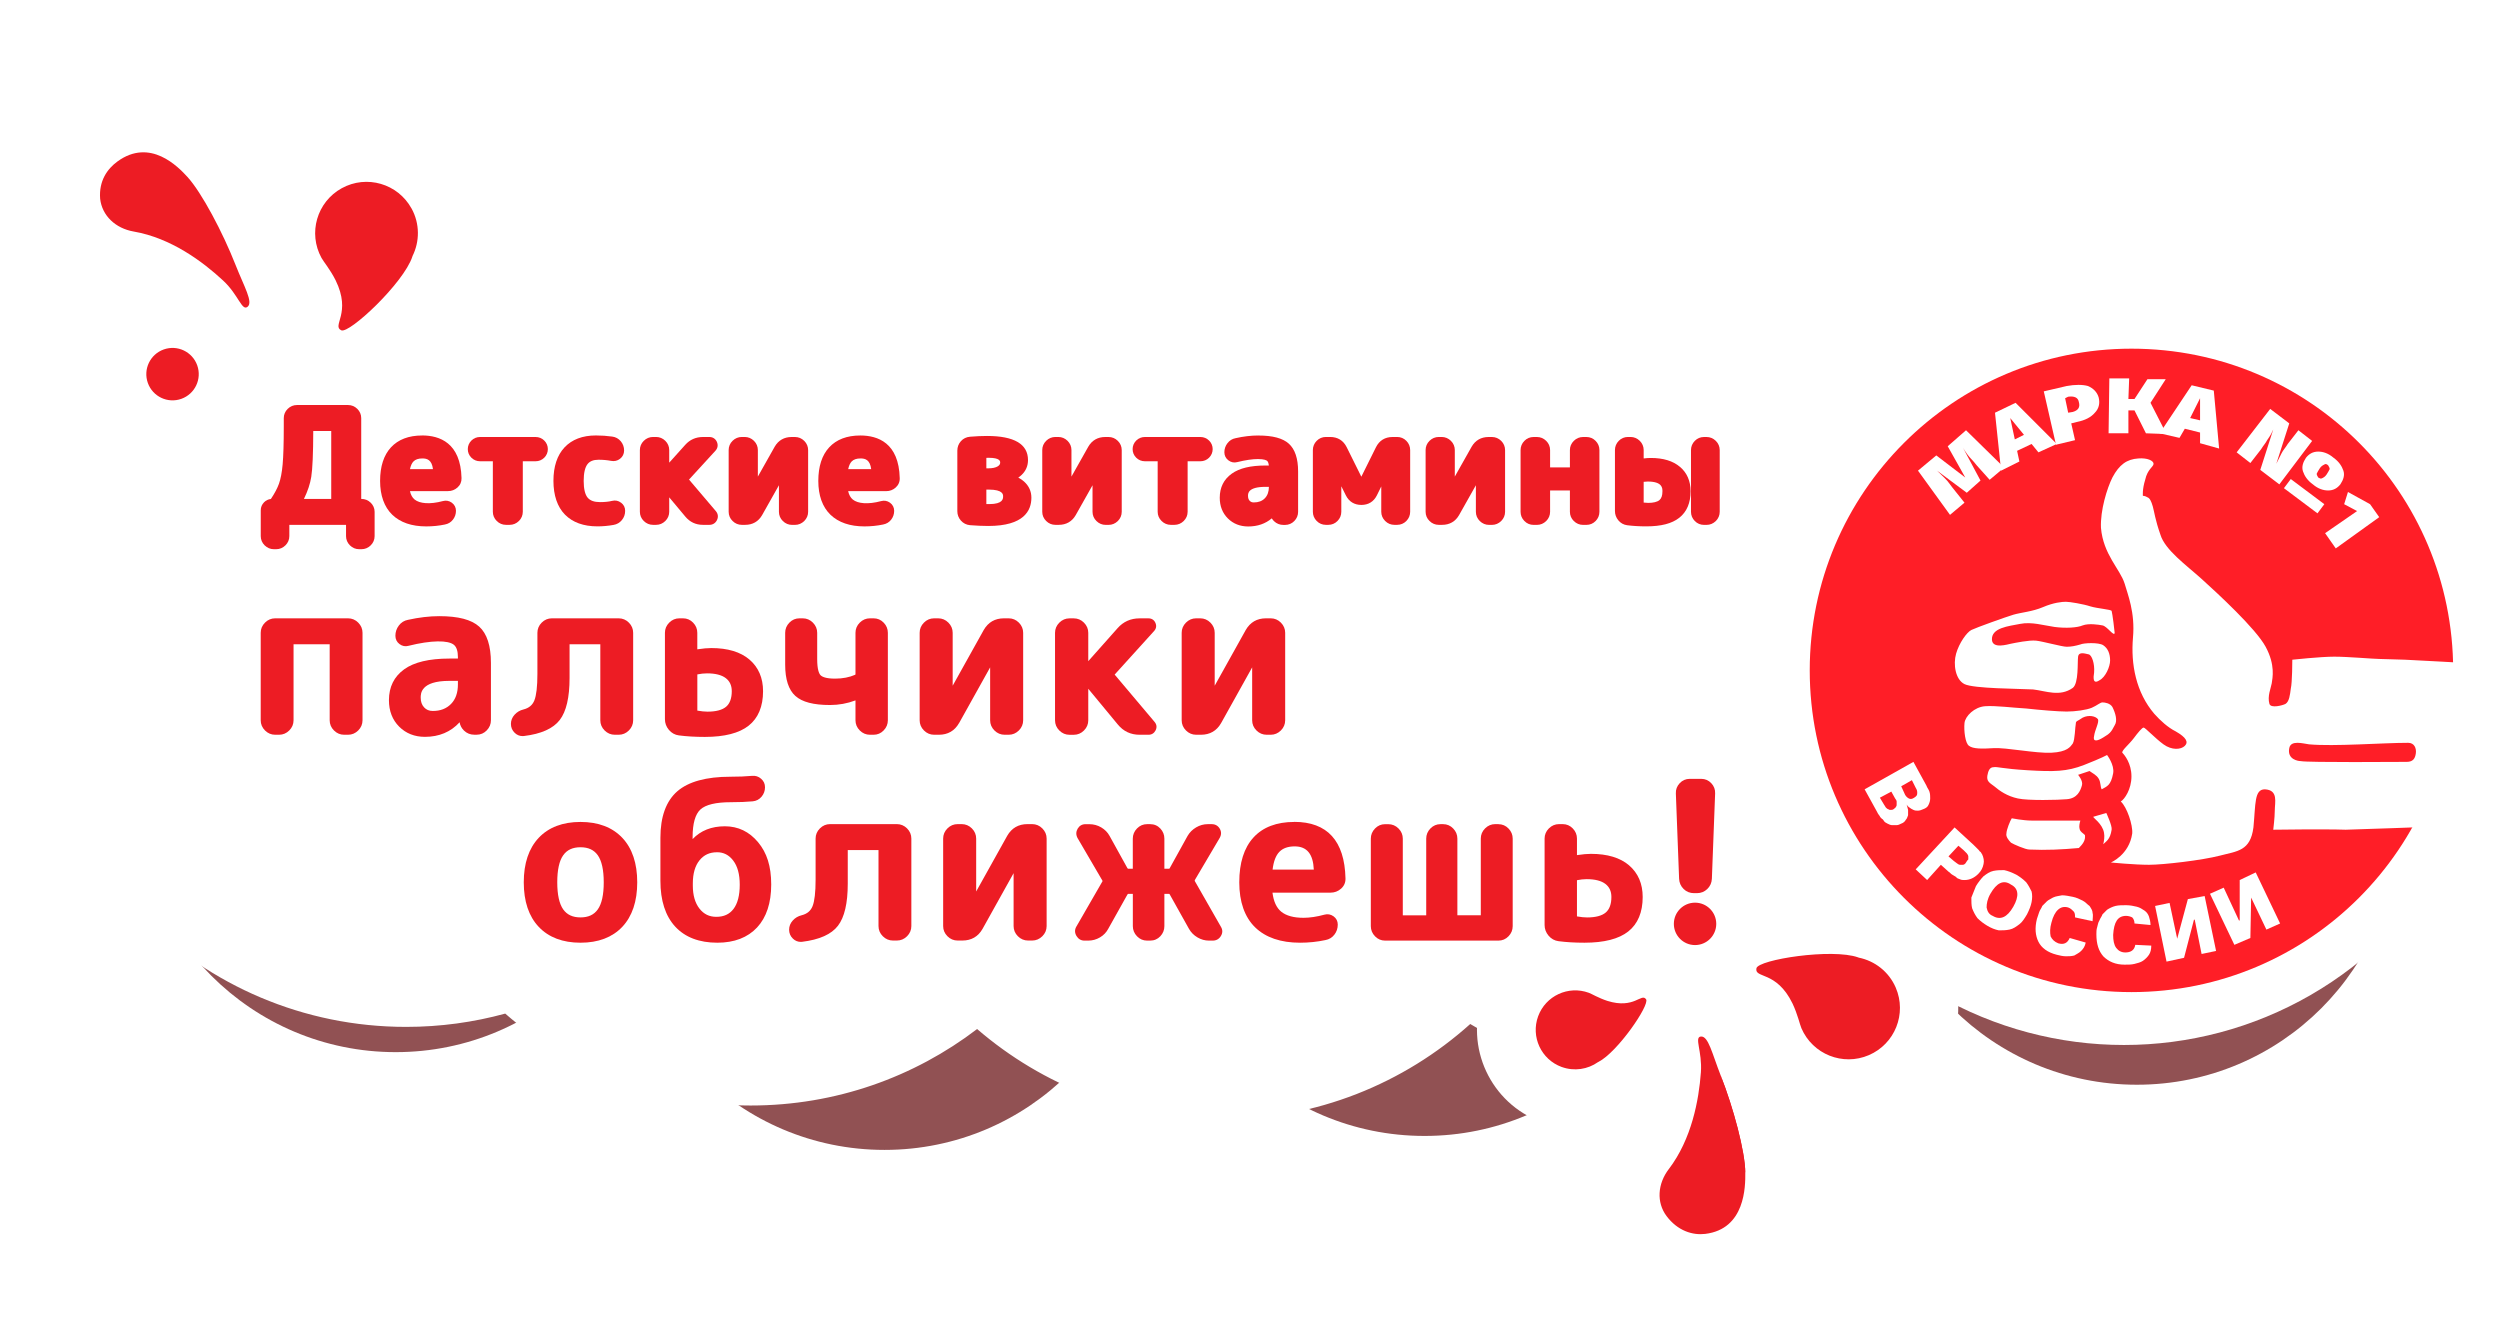 <svg width="537" height="286" viewBox="0 0 537 286" fill="none" xmlns="http://www.w3.org/2000/svg">
<g filter="url(#filter0_f_2299_227)">
<circle cx="190" cy="191" r="56" fill="#63080B" fill-opacity="0.7"/>
</g>
<g filter="url(#filter1_f_2299_227)">
<circle cx="306" cy="188" r="56" fill="#63080B" fill-opacity="0.7"/>
</g>
<g filter="url(#filter2_f_2299_227)">
<circle cx="85" cy="170" r="56" fill="#63080B" fill-opacity="0.7"/>
</g>
<g filter="url(#filter3_f_2299_227)">
<circle cx="459" cy="177" r="56" fill="#63080B" fill-opacity="0.7"/>
</g>
<circle cx="387.232" cy="130.232" r="80.232" fill="white"/>
<circle cx="456.232" cy="144.232" r="80.232" fill="white"/>
<path fill-rule="evenodd" clip-rule="evenodd" d="M108.521 217.721C101.741 219.582 94.603 220.576 87.232 220.576C42.921 220.576 7 184.655 7 140.344C7 96.033 42.921 60.112 87.232 60.112C100.216 60.112 112.479 63.196 123.329 68.671C137.861 54.051 157.99 45 180.232 45C203.279 45 224.055 54.717 238.689 70.277C253.158 56.11 272.968 47.377 294.817 47.377C317.126 47.377 337.308 56.481 351.85 71.178C353.629 71.06 355.424 71 357.232 71C401.543 71 437.465 106.921 437.465 151.232C437.465 195.543 401.543 231.465 357.232 231.465C342.075 231.465 327.899 227.261 315.807 219.957C301.602 232.708 282.823 240.465 262.232 240.465C242.229 240.465 223.935 233.144 209.884 221.036C196.388 231.343 179.525 237.465 161.232 237.465C141.056 237.465 122.619 230.017 108.521 217.721Z" fill="white"/>
<path d="M367.279 270.477C366.566 270.644 365.823 270.774 365.07 270.867C359.807 271.504 356.902 269.705 353.658 266.398L353.358 266.09L353.101 265.74C349.307 260.612 349.532 253.529 353.658 248.119C357.638 242.895 358.914 235.762 359.28 230.697C359.377 229.399 359.168 228.218 358.974 227.072C358.8 226.073 358.64 225.131 358.665 224.077C358.758 220.791 360.894 218.088 363.98 217.363C364.361 217.273 364.756 217.21 365.153 217.186C371.104 216.796 373.072 222.361 374.506 226.427C374.863 227.429 375.228 228.466 375.65 229.551C378.451 236.689 381.311 246.918 381.361 252.653C381.409 258.251 377.625 268.053 367.273 270.486L367.279 270.477Z" fill="white"/>
<path d="M365.416 223.478C365.459 223.468 365.51 223.456 365.563 223.458C367.164 223.355 367.948 227.111 369.804 231.844C372.515 238.76 375.045 248.102 375.08 252.71C375.104 255.459 373.209 262.638 365.842 264.37C365.36 264.483 364.85 264.573 364.319 264.637C361.647 264.961 360.52 264.429 358.152 262.01C355.983 259.081 356.222 255.123 358.653 251.933C363.549 245.506 365.107 237.146 365.542 231.153C365.862 226.797 364.152 223.783 365.411 223.487M362.534 211.25C356.636 212.637 352.547 217.72 352.375 223.901C352.332 225.589 352.573 227.005 352.772 228.142C352.917 228.982 353.041 229.704 353.006 230.236C352.569 236.191 351.027 241.192 348.655 244.308C342.818 251.965 342.576 262.08 348.043 269.48L348.556 270.179L349.164 270.795C352.769 274.472 357.563 278.105 365.816 277.114C366.799 276.997 367.767 276.822 368.71 276.601C375.198 275.076 380.641 271.071 384.04 265.315C386.365 261.383 387.675 256.748 387.64 252.597C387.571 244.779 383.744 232.986 381.493 227.252C381.109 226.264 380.756 225.277 380.418 224.324C379.754 222.438 379.123 220.658 378.233 218.97C374.018 210.95 366.834 210.778 364.733 210.915C363.992 210.961 363.245 211.075 362.533 211.243L362.534 211.25Z" fill="white"/>
<path d="M375.08 252.702C375.037 248.096 372.517 238.76 369.804 231.837L375.08 252.702Z" fill="white"/>
<path d="M375.08 252.702C375.037 248.096 372.517 238.76 369.804 231.837" stroke="white" stroke-width="17.01" stroke-linecap="round"/>
<path d="M358.46 251.112C356.029 254.303 355.79 258.261 357.959 261.19C360.381 264.423 363.6 265.36 366.273 265.043C374.903 264.001 374.917 254.827 374.889 251.896C374.846 247.291 372.325 237.954 369.613 231.031C367.756 226.298 366.972 222.542 365.372 222.645C363.84 222.747 365.678 225.822 365.351 230.34C364.915 236.333 363.358 244.693 358.461 251.119L358.46 251.112Z" fill="#ED1C24"/>
<path d="M374.89 251.896C374.848 247.291 372.327 237.954 369.614 231.031L374.89 251.896Z" fill="#ED1C24"/>
<path d="M400.975 233.3C392.796 235.223 384.451 231.013 381.124 223.285C380.858 222.672 380.677 222.062 380.457 221.354C380.182 220.44 379.83 219.3 379.3 218.172C378.157 215.829 376.988 214.442 375.851 214.094C375.426 213.966 374.714 213.746 373.934 213.269C371.695 211.883 370.518 209.328 370.938 206.754C371.691 202.144 376.166 201.092 378.834 200.465C378.978 200.431 393.573 197.122 400.996 199.606C406.325 200.866 410.763 204.567 412.927 209.608C414.753 213.855 414.819 218.561 413.111 222.857C411.403 227.152 408.12 230.528 403.873 232.353C402.935 232.756 401.963 233.076 400.977 233.307L400.975 233.3Z" fill="white"/>
<path d="M380.276 206.564C385.348 205.372 395.178 204.177 399.107 205.584C399.141 205.599 399.175 205.614 399.209 205.628C402.635 206.318 405.675 208.625 407.161 212.072C409.569 217.669 406.986 224.152 401.389 226.561C400.783 226.825 400.161 227.024 399.543 227.169C394.435 228.37 389.05 225.772 386.899 220.789C386.531 219.934 386.095 217.82 384.979 215.463C381.513 208.338 377.804 208.253 377.235 207.901C376.747 207.598 378.052 207.079 380.274 206.556M377.398 194.32C375.916 194.668 374.687 195.025 373.64 195.416C366.695 198.005 365.098 203.481 364.735 205.715C363.905 210.806 366.216 215.858 370.63 218.586C371.527 219.142 372.355 219.501 373.004 219.743C373.169 219.993 373.386 220.367 373.646 220.89C373.97 221.589 374.211 222.39 374.444 223.155C374.689 223.97 374.948 224.813 375.35 225.751C379.882 236.277 391.267 242.02 402.41 239.401C403.755 239.084 405.079 238.644 406.356 238.101C412.146 235.609 416.615 231.013 418.951 225.158C421.28 219.305 421.191 212.888 418.699 207.097C415.775 200.307 409.835 195.289 402.687 193.523C393.382 190.624 378.06 194.164 377.398 194.32Z" fill="white"/>
<path d="M407.209 212.151C409.618 217.749 407.035 224.232 401.437 226.641C395.839 229.05 389.357 226.467 386.948 220.869C386.58 220.014 386.144 217.9 385.028 215.543C381.562 208.417 376.807 210.249 377.284 207.981C377.676 206.127 393.51 203.635 399.154 205.656C399.188 205.671 399.222 205.686 399.256 205.701C402.682 206.391 405.722 208.698 407.208 212.144L407.209 212.151Z" fill="#ED1C24"/>
<path d="M341.661 235.605C338.856 236.264 335.938 236.092 333.229 235.097C329.525 233.743 326.565 231.03 324.904 227.451C323.243 223.871 323.075 219.864 324.429 216.16C326.144 211.476 330.07 207.995 334.926 206.853C337.732 206.194 340.651 206.373 343.365 207.36C343.921 207.563 344.42 207.81 344.945 208.074C345.589 208.393 346.321 208.76 347.134 209.024C349.044 209.623 349.856 209.463 349.942 209.442C349.984 209.425 350.029 209.392 350.071 209.374C350.405 209.182 351.028 208.83 351.892 208.597L352.079 208.553C355.237 207.811 358.459 209.536 359.567 212.57C360.542 215.233 360.123 217.844 355.131 224.734C351.88 229.217 348.929 232.196 346.359 233.597C344.917 234.536 343.339 235.218 341.656 235.614L341.661 235.605Z" fill="white"/>
<path d="M336.362 212.968C337.916 212.603 339.595 212.671 341.207 213.264C341.879 213.508 343.292 214.383 345.199 215.005C348.133 215.925 350.1 215.865 351.388 215.563C352.675 215.26 353.265 214.734 353.515 214.668C353.515 214.668 353.515 214.668 353.523 214.666C354.889 214.345 347.368 226.042 343.264 228.122C343.235 228.129 343.214 228.134 343.188 228.155C342.296 228.783 341.288 229.24 340.223 229.49C338.669 229.855 336.998 229.785 335.387 229.199C330.986 227.592 328.725 222.719 330.332 218.318C331.347 215.529 333.679 213.599 336.369 212.966M333.493 200.73C326.566 202.358 320.968 207.318 318.531 214.001C314.55 224.904 320.175 237.018 331.078 240.999C334.948 242.413 339.106 242.665 343.106 241.725C345.394 241.187 347.55 240.286 349.527 239.039C351.23 238.115 354.979 235.685 360.24 228.421C364.384 222.703 367.906 217.016 365.488 210.411C363.284 204.393 356.912 200.957 350.654 202.428L350.265 202.519C349.759 202.661 349.302 202.814 348.893 202.978C348.559 202.852 348.164 202.656 347.751 202.449C347.123 202.134 346.411 201.785 345.523 201.463C341.653 200.049 337.495 199.797 333.488 200.739L333.493 200.73Z" fill="white"/>
<path d="M335.445 229.186C331.043 227.579 328.782 222.706 330.389 218.305C331.997 213.903 336.87 211.642 341.271 213.249C341.943 213.494 343.356 214.369 345.263 214.991C351.083 216.819 352.568 213.19 353.58 214.653C354.407 215.847 347.447 226.024 343.329 228.107C343.3 228.114 343.278 228.119 343.253 228.14C341.059 229.689 338.166 230.171 335.452 229.185L335.445 229.186Z" fill="#ED1C24"/>
<path d="M75.617 76.976C73.41 77.763 71.044 77.398 69.276 76.004C67.53 74.625 66.635 72.465 66.874 70.231C66.972 69.317 67.243 68.624 67.401 68.207C67.829 67.098 67.451 65.31 66.27 62.922C65.737 61.865 65.053 60.893 64.499 60.11C64.073 59.508 63.705 58.981 63.38 58.398C61.151 54.344 60.636 49.664 61.926 45.227C63.214 40.783 66.158 37.113 70.212 34.884C71.026 34.438 71.885 34.053 72.755 33.743C80.795 30.878 89.615 34.231 93.726 41.717C96.366 46.527 96.564 52.3 94.282 57.279C91.806 64.288 79.578 75.565 75.61 76.979L75.617 76.976Z" fill="white"/>
<path d="M74.863 39.66C79.868 37.876 85.576 39.938 88.222 44.745C90.032 48.038 89.979 51.854 88.419 54.983C88.408 55.018 88.404 55.051 88.393 55.086C86.721 60.169 75.721 70.271 73.508 71.06C73.236 71.156 73.102 71.11 73.126 70.913C73.194 70.246 75.412 67.267 71.914 60.158C70.739 57.831 69.338 56.189 68.891 55.375C65.954 50.036 67.903 43.332 73.242 40.394C73.773 40.103 74.316 39.863 74.865 39.667M70.646 27.826C69.463 28.248 68.293 28.774 67.191 29.379C55.789 35.646 51.609 50.025 57.876 61.426C58.367 62.318 58.875 63.039 59.366 63.735C59.828 64.394 60.314 65.076 60.66 65.761C60.919 66.288 61.077 66.687 61.171 66.975C60.961 67.638 60.74 68.517 60.626 69.562C60.149 73.968 61.931 78.221 65.38 80.945C68.852 83.686 73.467 84.418 77.727 82.9C78.896 82.484 82.453 81.216 90.074 73.543C97.453 66.112 99.451 61.549 100.146 59.583C103.106 52.872 102.786 45.149 99.238 38.694C93.634 28.492 81.61 23.919 70.646 27.826Z" fill="white"/>
<path d="M88.393 44.778C85.455 39.439 78.751 37.49 73.412 40.428C68.073 43.365 66.124 50.069 69.062 55.408C69.509 56.222 70.91 57.864 72.084 60.191C75.578 67.309 71.209 69.933 73.296 70.946C74.996 71.776 86.696 60.821 88.573 55.124C88.584 55.089 88.588 55.056 88.599 55.021C90.159 51.892 90.212 48.076 88.402 44.782L88.393 44.778Z" fill="#ED1C24"/>
<path d="M54.837 71.295C51.377 72.528 48.291 71.109 45.665 67.087C45.028 66.114 44.381 65.113 43.421 64.223C39.701 60.763 33.911 56.402 27.442 55.286C20.738 54.129 15.749 49.09 15.037 42.754L14.986 42.325L14.996 41.89C15.118 37.257 16.022 33.962 20.311 30.849C21.837 29.74 23.458 28.872 25.143 28.272C33.503 25.293 41.39 29.527 44.649 33.104C48.52 37.342 53.382 46.781 56.191 53.915C56.617 55.002 57.054 56.008 57.481 56.985C59.196 60.94 61.542 66.356 56.921 70.121C56.289 70.636 55.584 71.037 54.833 71.305L54.837 71.295Z" fill="white"/>
<path d="M27.259 34.194C33.093 32.115 38.345 35.516 40.016 37.344C43.117 40.742 47.629 49.309 50.352 56.223C52.209 60.951 54.198 64.243 52.956 65.25C52.878 65.317 52.807 65.358 52.73 65.386C51.658 65.767 50.806 62.517 47.706 59.629C43.304 55.533 36.474 50.475 28.515 49.099C24.56 48.413 21.694 45.677 21.283 42.058C21.37 38.669 21.837 37.514 24.011 35.932C25.103 35.142 26.188 34.576 27.259 34.194ZM23.04 22.353C20.792 23.154 18.635 24.299 16.622 25.762C9.9 30.652 8.857 36.577 8.722 41.725L8.703 42.595L8.798 43.455C9.827 52.596 16.887 59.84 26.376 61.479C30.237 62.143 34.769 64.757 39.144 68.823C39.532 69.186 39.933 69.804 40.399 70.517C40.968 71.389 41.668 72.473 42.675 73.558C46.425 77.611 51.893 79.02 56.94 77.222C58.367 76.713 59.693 75.966 60.884 74.993C62.521 73.664 67.665 68.638 65.295 59.896C64.794 58.051 64.044 56.318 63.249 54.483C62.846 53.552 62.434 52.593 62.044 51.609C59.79 45.878 54.566 34.63 49.294 28.86C44.033 23.102 33.572 18.6 23.04 22.353Z" fill="white"/>
<path d="M40.013 37.337C43.115 40.735 47.627 49.302 50.349 56.216L40.013 37.337Z" fill="white"/>
<path d="M40.013 37.337C43.115 40.735 47.627 49.302 50.349 56.216" stroke="white" stroke-width="17.01" stroke-linecap="round"/>
<path d="M28.743 49.739C24.788 49.054 21.922 46.317 21.511 42.698C21.21 38.836 23.062 36.262 25.236 34.679C32.262 29.563 38.267 35.826 40.244 37.984C43.345 41.382 47.857 49.949 50.58 56.863C52.437 61.591 54.426 64.883 53.185 65.891C51.943 66.898 51.253 63.354 47.934 60.27C43.533 56.174 36.702 51.116 28.743 49.739Z" fill="#ED1C24"/>
<path d="M41.059 91.589C47.256 89.381 50.489 82.567 48.281 76.369C46.073 70.172 39.259 66.938 33.062 69.146C26.864 71.355 23.631 78.169 25.839 84.366C28.047 90.563 34.861 93.797 41.059 91.589Z" fill="white"/>
<path d="M35.174 75.07C38.104 74.026 41.324 75.554 42.368 78.485C43.412 81.415 41.885 84.635 38.954 85.679C36.023 86.723 32.804 85.195 31.759 82.265C30.715 79.334 32.243 76.115 35.174 75.07ZM30.954 63.23C21.501 66.598 16.557 77.028 19.923 86.475C23.289 95.921 33.722 100.872 43.168 97.506C52.614 94.14 57.565 83.707 54.2 74.261C50.834 64.815 40.401 59.864 30.954 63.23Z" fill="white"/>
<path d="M38.95 85.672C41.88 84.628 43.408 81.407 42.364 78.478C41.321 75.548 38.099 74.019 35.17 75.063C32.24 76.107 30.712 79.328 31.756 82.258C32.8 85.187 36.021 86.716 38.95 85.672Z" fill="#ED1C24"/>
<path d="M77.638 107.164H77.591V89.806C77.591 89.054 77.304 88.372 76.754 87.829C76.204 87.287 75.521 87 74.769 87H63.777C63.025 87 62.342 87.287 61.792 87.829C61.242 88.372 60.955 89.054 60.955 89.806V91.636C60.955 95.225 60.87 97.954 60.714 99.737C60.559 101.474 60.288 102.869 59.924 103.9C59.575 104.877 58.993 105.978 58.187 107.179C57.629 107.241 57.133 107.482 56.73 107.877C56.257 108.35 56.009 108.947 56.009 109.606V115.164C56.009 115.916 56.296 116.598 56.846 117.141C57.397 117.684 58.079 117.97 58.831 117.97H59.327C60.079 117.97 60.761 117.684 61.311 117.141C61.862 116.598 62.149 115.916 62.149 115.164V112.738H74.328V115.164C74.328 115.916 74.622 116.598 75.165 117.141C75.707 117.684 76.397 117.97 77.149 117.97H77.645C78.397 117.97 79.08 117.684 79.63 117.141C80.18 116.598 80.467 115.916 80.467 115.164V109.939C80.467 109.187 80.173 108.505 79.615 107.97C79.072 107.443 78.39 107.172 77.645 107.172L77.638 107.164ZM71.149 92.574V107.164H65.288C66.094 105.505 66.629 103.908 66.862 102.404C67.133 100.675 67.273 97.458 67.288 92.582H71.149V92.574Z" fill="#ED1C24"/>
<path d="M90.669 93.543C87.793 93.543 85.537 94.403 83.971 96.101C82.428 97.775 81.645 100.202 81.645 103.303C81.645 106.404 82.529 108.9 84.258 110.567C85.979 112.226 88.436 113.071 91.561 113.071C92.941 113.071 94.297 112.931 95.553 112.668C96.266 112.536 96.856 112.187 97.297 111.613C97.724 111.063 97.941 110.427 97.941 109.714C97.941 109.001 97.615 108.381 97.026 107.962C96.452 107.559 95.801 107.443 95.135 107.629C92.313 108.388 90.134 108.171 89.057 107.295C88.576 106.908 88.235 106.303 88.057 105.489H96.243C97.003 105.489 97.677 105.233 98.251 104.729C98.863 104.194 99.166 103.481 99.135 102.69C98.949 95.124 94.429 93.535 90.669 93.535V93.543ZM93.01 100.768H88.064C88.219 100.024 88.475 99.465 88.816 99.117C89.243 98.682 89.871 98.473 90.731 98.473C91.731 98.473 92.755 98.768 93.003 100.776L93.01 100.768Z" fill="#ED1C24"/>
<path d="M115.058 93.868H103.111C102.406 93.868 101.763 94.132 101.259 94.628C100.755 95.132 100.483 95.767 100.483 96.473C100.483 97.178 100.747 97.814 101.259 98.318C101.763 98.814 102.406 99.078 103.111 99.078H105.864V109.931C105.864 110.683 106.15 111.365 106.701 111.908C107.243 112.45 107.933 112.737 108.685 112.737H109.476C110.228 112.737 110.91 112.45 111.461 111.908C112.011 111.365 112.298 110.683 112.298 109.931V99.078H115.05C115.755 99.078 116.399 98.814 116.903 98.318C117.407 97.814 117.678 97.178 117.678 96.473C117.678 95.767 117.414 95.132 116.903 94.628C116.399 94.132 115.755 93.868 115.05 93.868H115.058Z" fill="#ED1C24"/>
<path d="M133.406 107.985C132.833 107.543 132.158 107.412 131.468 107.59C130.755 107.768 129.887 107.853 128.887 107.853C127.646 107.853 126.778 107.543 126.235 106.908C125.669 106.249 125.375 105.001 125.375 103.303C125.375 101.605 125.654 100.396 126.197 99.698C126.693 99.062 127.468 98.752 128.561 98.752C129.546 98.752 130.453 98.838 131.251 98.993C131.957 99.132 132.623 98.985 133.181 98.551C133.755 98.109 134.057 97.489 134.057 96.76C134.057 96.031 133.817 95.349 133.344 94.783C132.856 94.209 132.236 93.868 131.499 93.775C130.383 93.62 129.204 93.535 128.003 93.535C125.127 93.535 122.855 94.403 121.258 96.101C119.677 97.791 118.878 100.21 118.878 103.295C118.878 106.38 119.716 108.877 121.359 110.543C123.01 112.218 125.352 113.063 128.328 113.063C129.453 113.063 130.623 112.962 131.786 112.753C132.522 112.629 133.127 112.272 133.592 111.699C134.05 111.133 134.282 110.474 134.282 109.729C134.282 108.985 133.98 108.412 133.398 107.97L133.406 107.985Z" fill="#ED1C24"/>
<path d="M148.005 103.008L153.672 96.822C154.168 96.287 154.284 95.597 153.99 94.922C153.695 94.256 153.114 93.868 152.385 93.868H150.997C149.47 93.868 148.191 94.434 147.191 95.55L143.749 99.38V96.667C143.749 95.923 143.462 95.233 142.912 94.69C142.361 94.147 141.679 93.861 140.927 93.861H140.268C139.516 93.861 138.834 94.147 138.284 94.69C137.733 95.233 137.446 95.915 137.446 96.667V109.931C137.446 110.683 137.733 111.365 138.284 111.908C138.834 112.451 139.516 112.737 140.268 112.737H140.927C141.679 112.737 142.361 112.451 142.912 111.908C143.462 111.365 143.749 110.683 143.749 109.931V106.83L147.199 110.954C148.175 112.133 149.447 112.737 150.997 112.737H152.385C153.09 112.737 153.68 112.373 153.997 111.73C154.331 111.063 154.246 110.35 153.757 109.784L147.997 103.008H148.005Z" fill="#ED1C24"/>
<path d="M170.764 93.868H170.036C168.446 93.868 167.198 94.581 166.408 95.946L162.787 102.373V96.667C162.787 95.923 162.5 95.233 161.95 94.69C161.4 94.147 160.717 93.861 159.965 93.861H159.337C158.585 93.861 157.903 94.147 157.353 94.69C156.802 95.233 156.516 95.915 156.516 96.667V109.931C156.516 110.683 156.802 111.365 157.353 111.908C157.903 112.451 158.585 112.737 159.337 112.737H160.066C161.655 112.737 162.904 112.024 163.694 110.66L167.315 104.233V109.939C167.315 110.691 167.601 111.373 168.152 111.916C168.702 112.458 169.384 112.745 170.136 112.745H170.764C171.516 112.745 172.199 112.458 172.749 111.916C173.299 111.373 173.586 110.691 173.586 109.939V96.675C173.586 95.93 173.299 95.24 172.749 94.698C172.199 94.155 171.516 93.868 170.764 93.868Z" fill="#ED1C24"/>
<path d="M184.797 93.543C181.913 93.543 179.665 94.403 178.099 96.101C176.556 97.776 175.773 100.202 175.773 103.303C175.773 106.404 176.649 108.892 178.385 110.567C180.114 112.226 182.572 113.071 185.688 113.071C187.068 113.071 188.425 112.931 189.681 112.668C190.394 112.536 190.983 112.187 191.425 111.621C191.851 111.071 192.068 110.435 192.068 109.722C192.068 109.009 191.743 108.389 191.154 107.97C190.58 107.567 189.929 107.45 189.262 107.637C186.44 108.396 184.262 108.179 183.184 107.303C182.704 106.916 182.362 106.311 182.184 105.497H190.371C191.13 105.497 191.805 105.241 192.378 104.737C192.983 104.202 193.293 103.489 193.262 102.698C193.076 95.132 188.557 93.543 184.797 93.543ZM187.138 100.768H182.192C182.347 100.024 182.603 99.466 182.944 99.117C183.37 98.683 183.998 98.473 184.859 98.473C185.859 98.473 186.882 98.768 187.13 100.776L187.138 100.768Z" fill="#ED1C24"/>
<path d="M218.728 102.59C218.992 102.412 219.232 102.218 219.449 102.009C220.356 101.14 220.814 100.07 220.814 98.83C220.814 95.388 217.852 93.644 212.015 93.644C210.899 93.644 209.674 93.698 208.379 93.807C207.581 93.869 206.914 94.194 206.402 94.768C205.891 95.334 205.635 96.024 205.635 96.799V109.807C205.635 110.559 205.891 111.242 206.394 111.815C206.906 112.397 207.581 112.738 208.348 112.808C209.751 112.916 211.077 112.978 212.286 112.978C219.938 112.978 221.542 109.676 221.542 106.908C221.542 105.544 221.015 104.381 219.977 103.443C219.612 103.117 219.194 102.83 218.728 102.59ZM214.341 100.156C213.868 100.45 213.178 100.598 212.278 100.598H211.868V98.349C212.077 98.334 212.247 98.334 212.379 98.334C214.837 98.334 214.837 99.101 214.837 99.35C214.837 99.598 214.775 99.877 214.341 100.156ZM211.868 105.164H212.379C215.465 105.164 215.465 106.249 215.465 106.606C215.465 107.11 215.465 108.28 212.48 108.28C212.232 108.28 212.03 108.28 211.868 108.272V105.164Z" fill="#ED1C24"/>
<path d="M238.125 93.868H237.396C235.807 93.868 234.559 94.581 233.768 95.946L230.148 102.373V96.667C230.148 95.923 229.861 95.233 229.31 94.69C228.76 94.147 228.078 93.861 227.326 93.861H226.698C225.946 93.861 225.264 94.147 224.713 94.69C224.163 95.233 223.876 95.915 223.876 96.667V109.931C223.876 110.683 224.163 111.365 224.713 111.908C225.264 112.451 225.946 112.737 226.698 112.737H227.427C229.016 112.737 230.264 112.024 231.055 110.66L234.675 104.233V109.939C234.675 110.691 234.962 111.373 235.512 111.916C236.063 112.458 236.745 112.745 237.497 112.745H238.125C238.877 112.745 239.559 112.458 240.109 111.916C240.66 111.373 240.947 110.691 240.947 109.939V96.675C240.947 95.93 240.66 95.24 240.109 94.698C239.559 94.155 238.877 93.868 238.125 93.868Z" fill="#ED1C24"/>
<path d="M257.861 93.868H245.915C245.21 93.868 244.566 94.132 244.062 94.628C243.558 95.132 243.287 95.767 243.287 96.473C243.287 97.178 243.551 97.814 244.062 98.318C244.566 98.814 245.21 99.078 245.915 99.078H248.667V109.931C248.667 110.683 248.954 111.365 249.504 111.908C250.055 112.45 250.737 112.737 251.489 112.737H252.28C253.032 112.737 253.714 112.45 254.264 111.908C254.815 111.365 255.102 110.683 255.102 109.931V99.078H257.854C258.559 99.078 259.203 98.814 259.706 98.318C260.21 97.814 260.482 97.178 260.482 96.473C260.482 95.767 260.218 95.132 259.706 94.628C259.203 94.132 258.559 93.868 257.854 93.868H257.861Z" fill="#ED1C24"/>
<path d="M270.305 93.543C268.77 93.543 267.111 93.737 265.421 94.117C264.7 94.248 264.103 94.613 263.653 95.21C263.219 95.775 262.994 96.427 262.994 97.14C262.994 97.853 263.297 98.458 263.863 98.884C264.428 99.311 265.087 99.442 265.746 99.264C267.514 98.83 269.01 98.605 270.204 98.605C271.561 98.605 272.033 98.876 272.173 98.993C272.375 99.163 272.499 99.512 272.545 99.993H271.855C268.607 99.993 266.235 100.566 264.591 101.737C262.87 102.962 262.002 104.706 262.002 106.916C262.002 108.714 262.591 110.21 263.746 111.358C264.901 112.505 266.374 113.086 268.119 113.086C270.119 113.086 271.809 112.497 273.181 111.342C273.313 111.567 273.475 111.769 273.669 111.955C274.212 112.482 274.91 112.753 275.677 112.753H276.041C276.793 112.753 277.483 112.466 278.018 111.916C278.553 111.373 278.832 110.691 278.832 109.947V101.256C278.832 98.481 278.158 96.481 276.832 95.295C275.522 94.124 273.382 93.551 270.297 93.551L270.305 93.543ZM269.312 107.923C268.933 107.923 268.661 107.815 268.429 107.567C268.188 107.311 268.072 106.962 268.072 106.512C268.072 105.985 268.072 104.574 271.847 104.574H272.561C272.553 105.644 272.258 106.45 271.677 107.04C271.088 107.637 270.312 107.923 269.305 107.923H269.312Z" fill="#ED1C24"/>
<path d="M300.106 93.868H299.113C297.501 93.868 296.276 94.628 295.563 96.054L292.415 102.396L289.268 96.054C288.555 94.62 287.33 93.861 285.717 93.861H284.795C284.043 93.861 283.353 94.147 282.818 94.698C282.283 95.24 282.004 95.923 282.004 96.667V109.931C282.004 110.675 282.283 111.357 282.818 111.9C283.353 112.451 284.035 112.737 284.795 112.737H285.322C286.082 112.737 286.764 112.451 287.299 111.9C287.834 111.357 288.113 110.675 288.113 109.931V104.45L289.105 106.435C289.772 107.753 290.919 108.458 292.423 108.458C293.927 108.458 295.067 107.76 295.741 106.427L296.695 104.489V109.931C296.695 110.683 296.989 111.365 297.532 111.908C298.074 112.451 298.764 112.737 299.516 112.737H300.113C300.873 112.737 301.555 112.451 302.09 111.9C302.625 111.357 302.904 110.675 302.904 109.931V96.667C302.904 95.923 302.625 95.24 302.09 94.698C301.555 94.147 300.865 93.861 300.113 93.861L300.106 93.868Z" fill="#ED1C24"/>
<path d="M320.469 93.868H319.741C318.152 93.868 316.903 94.581 316.113 95.946L312.492 102.373V96.667C312.492 95.923 312.205 95.233 311.655 94.69C311.105 94.147 310.422 93.861 309.67 93.861H309.043C308.291 93.861 307.608 94.147 307.058 94.69C306.508 95.233 306.221 95.915 306.221 96.667V109.931C306.221 110.683 306.508 111.365 307.058 111.908C307.608 112.451 308.291 112.737 309.043 112.737H309.771C311.36 112.737 312.609 112.024 313.399 110.66L317.02 104.233V109.939C317.02 110.691 317.307 111.373 317.857 111.916C318.407 112.458 319.09 112.745 319.842 112.745H320.469C321.221 112.745 321.904 112.458 322.454 111.916C323.004 111.373 323.291 110.691 323.291 109.939V96.675C323.291 95.93 323.004 95.24 322.454 94.698C321.904 94.155 321.221 93.868 320.469 93.868Z" fill="#ED1C24"/>
<path d="M340.767 93.868H340.038C339.286 93.868 338.604 94.155 338.053 94.698C337.503 95.24 337.216 95.922 337.216 96.674V100.403H332.96V96.674C332.96 95.922 332.673 95.24 332.123 94.698C331.572 94.155 330.89 93.868 330.138 93.868H329.409C328.658 93.868 327.968 94.155 327.433 94.705C326.898 95.248 326.619 95.93 326.619 96.674V109.939C326.619 110.683 326.898 111.365 327.433 111.908C327.968 112.458 328.65 112.745 329.409 112.745H330.138C330.89 112.745 331.572 112.458 332.123 111.916C332.673 111.373 332.96 110.691 332.96 109.939V105.357H337.216V109.939C337.216 110.691 337.503 111.373 338.053 111.916C338.604 112.458 339.286 112.745 340.038 112.745H340.767C341.526 112.745 342.209 112.458 342.743 111.908C343.278 111.365 343.557 110.683 343.557 109.939V96.674C343.557 95.93 343.278 95.248 342.743 94.705C342.209 94.155 341.519 93.868 340.767 93.868Z" fill="#ED1C24"/>
<path d="M360.829 100.264C359.348 99.008 357.255 98.372 354.596 98.372C354.154 98.372 353.642 98.403 353.061 98.473V96.667C353.061 95.923 352.774 95.233 352.224 94.69C351.673 94.147 350.991 93.861 350.239 93.861H349.681C348.929 93.861 348.239 94.147 347.704 94.698C347.169 95.24 346.89 95.923 346.89 96.667V109.768C346.89 110.512 347.138 111.187 347.619 111.768C348.107 112.365 348.774 112.73 349.526 112.823C350.728 112.978 352.1 113.063 353.611 113.063C356.805 113.063 359.123 112.466 360.697 111.226C362.317 109.954 363.139 108.032 363.139 105.52C363.139 103.326 362.364 101.551 360.844 100.264H360.829ZM353.968 108.016C353.689 108.016 353.379 107.993 353.061 107.954V103.497C353.363 103.458 353.658 103.435 353.937 103.435C357.092 103.435 357.092 104.853 357.092 105.535C357.092 106.435 356.883 107.047 356.449 107.419C355.984 107.815 355.131 108.024 353.976 108.024L353.968 108.016Z" fill="#ED1C24"/>
<path d="M368.558 94.698C368.007 94.155 367.325 93.868 366.573 93.868H366.015C365.263 93.868 364.573 94.155 364.038 94.705C363.503 95.248 363.224 95.93 363.224 96.674V109.939C363.224 110.683 363.503 111.365 364.038 111.908C364.573 112.458 365.255 112.745 366.015 112.745H366.573C367.325 112.745 368.007 112.458 368.558 111.916C369.108 111.373 369.395 110.691 369.395 109.939V96.674C369.395 95.93 369.108 95.24 368.558 94.698Z" fill="#ED1C24"/>
<path d="M74.753 132.816H59.109C58.271 132.816 57.535 133.126 56.922 133.739C56.31 134.351 56 135.088 56 135.925V154.716C56 155.554 56.31 156.29 56.922 156.903C57.535 157.515 58.271 157.825 59.109 157.825H59.946C60.783 157.825 61.52 157.515 62.132 156.903C62.745 156.29 63.055 155.554 63.055 154.716V138.382H70.815V154.716C70.815 155.554 71.125 156.29 71.737 156.903C72.35 157.515 73.086 157.825 73.923 157.825H74.761C75.598 157.825 76.327 157.515 76.947 156.903C77.559 156.29 77.869 155.554 77.869 154.716V135.925C77.869 135.088 77.559 134.359 76.947 133.739C76.334 133.126 75.598 132.816 74.761 132.816H74.753Z" fill="#ED1C24"/>
<path d="M94.336 132.351C92.243 132.351 89.979 132.622 87.63 133.142C86.831 133.289 86.172 133.7 85.676 134.359C85.18 135.01 84.932 135.754 84.932 136.56C84.932 137.297 85.227 137.901 85.808 138.343C86.389 138.785 87.056 138.917 87.738 138.723C92.622 137.498 96.274 137.483 97.506 138.514C98.072 138.987 98.359 139.871 98.359 141.142V141.46H96.514C92.204 141.46 88.94 142.235 86.816 143.77C84.645 145.336 83.544 147.569 83.544 150.398C83.544 152.708 84.281 154.623 85.738 156.081C87.196 157.538 89.056 158.275 91.281 158.275C94.32 158.275 96.824 157.22 98.724 155.143C98.832 155.825 99.15 156.422 99.654 156.918C100.266 157.515 101.018 157.817 101.879 157.817H102.39C103.228 157.817 103.956 157.507 104.553 156.887C105.15 156.274 105.452 155.538 105.452 154.708V142.398C105.452 138.723 104.607 136.103 102.933 134.599C101.251 133.087 98.444 132.351 94.336 132.351ZM92.948 152.716C92.18 152.716 91.576 152.46 91.095 151.941C90.607 151.414 90.367 150.724 90.367 149.856C90.367 148.987 90.367 146.251 96.514 146.251H98.359V147.026C98.359 148.801 97.863 150.212 96.878 151.212C95.878 152.22 94.599 152.716 92.956 152.716H92.948Z" fill="#ED1C24"/>
<path d="M112.536 158.096C116.226 157.655 118.823 156.492 120.234 154.654C121.637 152.833 122.343 149.801 122.343 145.646V138.39H128.948V154.716C128.948 155.554 129.258 156.29 129.87 156.903C130.483 157.515 131.219 157.825 132.056 157.825H132.894C133.731 157.825 134.467 157.515 135.08 156.903C135.692 156.29 136.002 155.554 136.002 154.716V135.925C136.002 135.088 135.692 134.351 135.08 133.739C134.467 133.126 133.731 132.816 132.894 132.816H118.544C117.707 132.816 116.97 133.126 116.358 133.739C115.745 134.351 115.435 135.088 115.435 135.925V144.762C115.435 147.468 115.211 149.383 114.776 150.46C114.366 151.468 113.598 152.104 112.42 152.398C111.683 152.577 111.048 152.949 110.536 153.515C110.009 154.096 109.745 154.763 109.745 155.499C109.745 156.236 110.016 156.887 110.559 157.414C111.04 157.879 111.606 158.112 112.249 158.112C112.342 158.112 112.435 158.112 112.528 158.096H112.536Z" fill="#ED1C24"/>
<path d="M145.835 157.965C147.486 158.182 149.362 158.29 151.401 158.29C155.626 158.29 158.796 157.476 160.812 155.872C162.866 154.244 163.905 151.747 163.905 148.468C163.905 145.623 162.921 143.336 160.983 141.677C159.068 140.034 156.308 139.204 152.781 139.204C151.998 139.204 151.013 139.289 149.78 139.475V135.925C149.78 135.095 149.478 134.359 148.881 133.746C148.284 133.126 147.556 132.816 146.718 132.816H145.935C145.098 132.816 144.362 133.126 143.749 133.739C143.137 134.351 142.827 135.088 142.827 135.925V154.484C142.827 155.337 143.114 156.104 143.679 156.779C144.253 157.453 144.974 157.856 145.827 157.965H145.835ZM155.982 151.794C155.161 152.499 153.812 152.864 151.959 152.864C151.339 152.864 150.625 152.786 149.788 152.639V144.863H149.78C150.517 144.716 151.222 144.638 151.866 144.638C153.664 144.638 155.021 144.987 155.905 145.669C156.765 146.336 157.184 147.251 157.184 148.468C157.184 149.98 156.781 151.104 155.982 151.794ZM149.656 139.499C149.633 139.499 149.602 139.506 149.579 139.514C149.602 139.506 149.625 139.499 149.649 139.499H149.656Z" fill="#ED1C24"/>
<path d="M178.3 151.437C180.176 151.437 182.013 151.104 183.758 150.445V154.716C183.758 155.554 184.068 156.29 184.68 156.903C185.293 157.515 186.029 157.825 186.866 157.825H187.649C188.487 157.825 189.215 157.515 189.812 156.895C190.409 156.282 190.712 155.546 190.712 154.716V135.925C190.712 135.095 190.409 134.359 189.812 133.746C189.215 133.126 188.487 132.816 187.649 132.816H186.866C186.029 132.816 185.293 133.126 184.68 133.739C184.068 134.351 183.758 135.088 183.758 135.925V144.762C183.758 144.886 183.727 144.925 183.711 144.933C182.448 145.491 180.99 145.77 179.362 145.77C177.385 145.77 176.579 145.367 176.254 145.034C175.928 144.693 175.533 143.817 175.533 141.569V135.925C175.533 135.088 175.222 134.359 174.61 133.739C173.998 133.126 173.261 132.816 172.424 132.816H171.726C170.889 132.816 170.16 133.126 169.556 133.746C168.959 134.359 168.656 135.095 168.656 135.925V142.778C168.656 145.925 169.393 148.189 170.85 149.491C172.308 150.802 174.742 151.437 178.292 151.437H178.3Z" fill="#ED1C24"/>
<path d="M206.015 155.313L212.682 143.352V154.716C212.682 155.554 212.992 156.29 213.604 156.903C214.217 157.515 214.953 157.825 215.79 157.825H216.666C217.504 157.825 218.232 157.515 218.853 156.903C219.465 156.29 219.775 155.554 219.775 154.716V135.925C219.775 135.088 219.465 134.359 218.853 133.739C218.24 133.126 217.504 132.816 216.666 132.816H215.651C213.721 132.816 212.255 133.661 211.302 135.328L204.635 147.29V135.925C204.635 135.088 204.325 134.351 203.712 133.739C203.1 133.126 202.363 132.816 201.526 132.816H200.65C199.813 132.816 199.076 133.126 198.464 133.739C197.852 134.351 197.542 135.088 197.542 135.925V154.716C197.542 155.554 197.852 156.29 198.464 156.903C199.076 157.515 199.813 157.825 200.65 157.825H201.666C203.596 157.825 205.061 156.98 206.007 155.313H206.015Z" fill="#ED1C24"/>
<path d="M233.76 154.716V147.948L240.101 155.616C241.303 157.081 242.869 157.825 244.768 157.825H246.714C247.389 157.825 247.908 157.492 248.226 156.871C248.544 156.236 248.466 155.608 248.001 155.065L239.427 144.902L247.892 135.553C248.358 135.041 248.466 134.436 248.187 133.801C247.916 133.173 247.389 132.824 246.714 132.824H244.768C242.877 132.824 241.295 133.529 240.063 134.925L233.76 142.018V135.932C233.76 135.095 233.45 134.366 232.837 133.746C232.225 133.134 231.489 132.824 230.651 132.824H229.729C228.892 132.824 228.155 133.134 227.543 133.746C226.93 134.359 226.62 135.095 226.62 135.932V154.724C226.62 155.561 226.93 156.298 227.543 156.91C228.155 157.523 228.892 157.833 229.729 157.833H230.651C231.489 157.833 232.225 157.523 232.837 156.91C233.45 156.298 233.76 155.561 233.76 154.724V154.716Z" fill="#ED1C24"/>
<path d="M256.94 157.825H257.956C259.886 157.825 261.351 156.98 262.297 155.313L268.964 143.352V154.716C268.964 155.554 269.274 156.29 269.887 156.903C270.499 157.515 271.235 157.825 272.073 157.825H272.949C273.786 157.825 274.515 157.515 275.135 156.903C275.747 156.29 276.057 155.554 276.057 154.716V135.925C276.057 135.088 275.747 134.359 275.135 133.739C274.522 133.126 273.786 132.816 272.949 132.816H271.933C270.003 132.816 268.538 133.661 267.584 135.328L260.917 147.29V135.925C260.917 135.088 260.607 134.351 259.995 133.739C259.382 133.126 258.646 132.816 257.808 132.816H256.932C256.095 132.816 255.359 133.126 254.746 133.739C254.134 134.351 253.824 135.088 253.824 135.925V154.716C253.824 155.554 254.134 156.29 254.746 156.903C255.359 157.515 256.095 157.825 256.932 157.825H256.94Z" fill="#ED1C24"/>
<path d="M124.692 176.554C120.87 176.554 117.854 177.702 115.714 179.965C113.59 182.221 112.505 185.439 112.505 189.524C112.505 193.61 113.582 196.827 115.714 199.083C117.846 201.346 120.87 202.494 124.692 202.494C128.513 202.494 131.529 201.346 133.669 199.083C135.793 196.827 136.878 193.61 136.878 189.524C136.878 185.439 135.801 182.221 133.669 179.965C131.529 177.702 128.513 176.554 124.692 176.554ZM120.978 183.71C121.8 182.547 123.017 181.989 124.692 181.989C126.366 181.989 127.583 182.555 128.405 183.71C129.25 184.904 129.684 186.857 129.684 189.524C129.684 192.191 129.258 194.144 128.405 195.338C127.583 196.501 126.366 197.059 124.692 197.059C123.017 197.059 121.8 196.493 120.978 195.338C120.133 194.144 119.699 192.191 119.699 189.524C119.699 186.857 120.125 184.904 120.978 183.71Z" fill="#ED1C24"/>
<path d="M155.71 177.485C152.834 177.485 150.509 178.407 148.772 180.237V179.803C148.772 176.896 149.338 174.903 150.446 173.88C151.571 172.841 153.772 172.314 156.997 172.314C158.765 172.314 160.338 172.252 161.672 172.128C162.447 172.058 163.091 171.717 163.587 171.128C164.075 170.546 164.323 169.872 164.323 169.112C164.323 168.353 164.044 167.771 163.494 167.283C162.943 166.794 162.284 166.577 161.54 166.655C160.207 166.779 158.633 166.841 156.865 166.841C151.71 166.841 147.888 167.895 145.493 169.965C143.082 172.058 141.857 175.415 141.857 179.95V189.206C141.857 193.447 142.927 196.749 145.035 199.036C147.152 201.331 150.198 202.494 154.082 202.494C157.718 202.494 160.594 201.393 162.618 199.222C164.633 197.059 165.657 193.951 165.657 189.989C165.657 186.028 164.711 183.167 162.842 180.919C160.951 178.64 158.548 177.485 155.703 177.485H155.71ZM153.997 183.059C155.431 183.059 156.571 183.64 157.486 184.842C158.424 186.067 158.897 187.78 158.897 190.043C158.897 192.307 158.447 194.082 157.555 195.245C156.687 196.385 155.478 196.935 153.858 196.935C152.361 196.935 151.175 196.362 150.245 195.168C149.299 193.966 148.819 192.299 148.819 190.23V189.764C148.819 187.632 149.307 185.958 150.26 184.787C151.206 183.625 152.431 183.066 153.997 183.066V183.059Z" fill="#ED1C24"/>
<path d="M192.649 177.02H178.3C177.463 177.02 176.726 177.33 176.114 177.942C175.501 178.555 175.191 179.291 175.191 180.128V188.966C175.191 191.672 174.966 193.586 174.532 194.664C174.121 195.672 173.354 196.308 172.176 196.602C171.439 196.78 170.803 197.153 170.292 197.718C169.765 198.3 169.501 198.967 169.501 199.703C169.501 200.44 169.772 201.091 170.315 201.618C170.796 202.083 171.362 202.316 172.005 202.316C172.098 202.316 172.191 202.316 172.284 202.3H172.292C175.982 201.85 178.579 200.695 179.99 198.858C181.393 197.036 182.098 194.005 182.098 189.85V182.594H188.703V198.92C188.703 199.757 189.014 200.494 189.626 201.106C190.238 201.719 190.975 202.029 191.812 202.029H192.649C193.487 202.029 194.223 201.719 194.836 201.106C195.448 200.494 195.758 199.757 195.758 198.92V180.128C195.758 179.291 195.448 178.555 194.836 177.942C194.223 177.33 193.487 177.02 192.649 177.02Z" fill="#ED1C24"/>
<path d="M221.714 177.02H220.698C218.768 177.02 217.303 177.865 216.349 179.532L209.682 191.493V180.128C209.682 179.291 209.372 178.555 208.76 177.942C208.147 177.33 207.411 177.02 206.574 177.02H205.698C204.86 177.02 204.124 177.33 203.511 177.942C202.899 178.555 202.589 179.291 202.589 180.128V198.92C202.589 199.757 202.899 200.494 203.511 201.106C204.124 201.719 204.86 202.029 205.698 202.029H206.713C208.643 202.029 210.109 201.184 211.054 199.517L217.721 187.555V198.92C217.721 199.757 218.031 200.494 218.644 201.106C219.256 201.719 219.993 202.029 220.83 202.029H221.706C222.543 202.029 223.272 201.719 223.892 201.106C224.505 200.494 224.815 199.757 224.815 198.92V180.128C224.815 179.291 224.505 178.562 223.892 177.942C223.28 177.33 222.543 177.02 221.706 177.02H221.714Z" fill="#ED1C24"/>
<path d="M256.652 189.245C256.621 189.191 256.597 189.129 256.652 189.028L261.977 180.004C262.373 179.33 262.38 178.64 262.001 177.997C261.621 177.361 261.024 177.027 260.28 177.027H259.442C258.559 177.027 257.714 177.26 256.938 177.717C256.163 178.175 255.543 178.779 255.101 179.539L251.248 186.501C251.202 186.586 251.171 186.609 251.07 186.609H250.109V180.136C250.109 179.307 249.814 178.578 249.24 177.965C248.659 177.345 247.922 177.027 247.046 177.027H246.395C245.558 177.027 244.829 177.338 244.225 177.958C243.628 178.57 243.325 179.307 243.325 180.136V186.609H242.364C242.325 186.609 242.256 186.609 242.17 186.485L238.333 179.547C237.922 178.795 237.317 178.183 236.542 177.725C235.767 177.268 234.906 177.035 233.992 177.035H233.154C232.433 177.035 231.852 177.369 231.48 178.004C231.108 178.64 231.092 179.322 231.457 180.012L236.79 189.144C236.852 189.253 236.837 189.276 236.782 189.354L231.177 199.075C230.813 199.718 230.836 200.401 231.232 201.052C231.627 201.703 232.209 202.044 232.929 202.044H233.767C234.65 202.044 235.495 201.812 236.271 201.354C237.054 200.897 237.658 200.261 238.061 199.486L242.17 192.144C242.263 191.997 242.333 191.997 242.372 191.997H243.333V198.935C243.333 199.765 243.635 200.501 244.232 201.114C244.829 201.734 245.558 202.044 246.395 202.044H247.046C247.922 202.044 248.659 201.726 249.24 201.106C249.814 200.494 250.109 199.765 250.109 198.935V191.997H251.07C251.171 191.997 251.209 192.02 251.264 192.129L255.38 199.494C255.822 200.277 256.434 200.897 257.217 201.354C257.993 201.812 258.822 202.044 259.675 202.044H260.504C261.256 202.044 261.853 201.703 262.249 201.052C262.652 200.393 262.644 199.703 262.249 199.067L256.644 189.253L256.652 189.245Z" fill="#ED1C24"/>
<path d="M278.003 176.554C274.212 176.554 271.259 177.678 269.235 179.903C267.22 182.113 266.196 185.345 266.196 189.524C266.196 193.702 267.344 196.989 269.6 199.191C271.855 201.385 275.104 202.494 279.251 202.494C281.127 202.494 282.965 202.3 284.701 201.928C285.5 201.78 286.143 201.393 286.631 200.757C287.112 200.137 287.352 199.408 287.352 198.594C287.352 197.858 287.034 197.245 286.438 196.819C285.841 196.4 285.189 196.276 284.492 196.47C282.84 196.92 281.329 197.144 279.988 197.144C277.887 197.144 276.282 196.703 275.212 195.834C274.197 195.005 273.569 193.656 273.328 191.741H285.81C286.662 191.741 287.422 191.454 288.066 190.881C288.724 190.291 289.042 189.547 289.011 188.663C288.818 180.617 285.112 176.539 277.988 176.539L278.003 176.554ZM282.205 186.787H273.352C273.561 185.035 274.049 183.756 274.801 182.981C275.553 182.198 276.662 181.803 278.096 181.803C280.716 181.803 282.058 183.431 282.205 186.787Z" fill="#ED1C24"/>
<path d="M321.88 177.02H321.183C320.345 177.02 319.609 177.33 318.996 177.942C318.384 178.555 318.074 179.291 318.074 180.128V196.602H313.043V180.136C313.043 179.307 312.74 178.57 312.143 177.958C311.546 177.338 310.818 177.028 309.981 177.028H309.422C308.585 177.028 307.856 177.338 307.252 177.958C306.655 178.57 306.352 179.307 306.352 180.136V196.61H301.321V180.144C301.321 179.307 301.011 178.57 300.399 177.958C299.786 177.345 299.05 177.035 298.212 177.035H297.515C296.678 177.035 295.949 177.345 295.352 177.966C294.755 178.578 294.453 179.314 294.453 180.144V198.936C294.453 199.765 294.755 200.502 295.352 201.114C295.949 201.734 296.678 202.044 297.515 202.044H321.865C322.702 202.044 323.431 201.734 324.028 201.114C324.625 200.502 324.927 199.765 324.927 198.936V180.144C324.927 179.314 324.625 178.578 324.028 177.966C323.431 177.345 322.702 177.035 321.865 177.035L321.88 177.02Z" fill="#ED1C24"/>
<path d="M349.934 185.881C348.019 184.237 345.259 183.408 341.732 183.408C340.949 183.408 339.964 183.493 338.732 183.679V180.128C338.732 179.299 338.429 178.562 337.832 177.95C337.235 177.33 336.507 177.02 335.669 177.02H334.886C334.049 177.02 333.313 177.33 332.7 177.942C332.088 178.555 331.778 179.291 331.778 180.128V198.687C331.778 199.54 332.065 200.308 332.631 200.982C333.204 201.657 333.925 202.06 334.778 202.168C336.429 202.385 338.305 202.494 340.344 202.494C344.569 202.494 347.74 201.68 349.755 200.075C351.81 198.447 352.849 195.951 352.849 192.672C352.849 189.827 351.864 187.54 349.926 185.881H349.934ZM344.926 195.997C344.104 196.703 342.755 197.067 340.902 197.067C340.282 197.067 339.569 196.99 338.732 196.842V189.067H338.724C339.46 188.92 340.166 188.842 340.809 188.842C342.608 188.842 343.964 189.191 344.848 189.873C345.709 190.54 346.127 191.455 346.127 192.672C346.127 194.183 345.724 195.307 344.926 195.997ZM338.6 183.702C338.577 183.702 338.546 183.71 338.522 183.718C338.546 183.71 338.569 183.702 338.592 183.702H338.6Z" fill="#ED1C24"/>
<path d="M361.633 190.95C362.246 191.547 362.998 191.85 363.858 191.85H364.509C365.37 191.85 366.122 191.547 366.734 190.95C367.347 190.353 367.672 189.617 367.711 188.756L368.409 170.43C368.448 169.593 368.168 168.856 367.587 168.236C367.006 167.616 366.277 167.298 365.44 167.298H362.943C362.106 167.298 361.377 167.616 360.796 168.236C360.215 168.856 359.935 169.593 359.974 170.43L360.672 188.764C360.711 189.625 361.036 190.361 361.649 190.958L361.633 190.95Z" fill="#ED1C24"/>
<circle cx="364.097" cy="198.446" r="4.554" fill="#ED1C24"/>
<path d="M533.163 144C533.163 185.43 499.593 218.999 458.163 218.999C416.57 219.163 383 185.43 383 144C383 102.57 416.57 69 458 69C499.43 69 533.163 102.57 533.163 144Z" fill="white"/>
<path d="M532.836 144C532.836 185.43 499.266 218.999 457.836 218.999C416.57 219.163 383 185.43 383 144C383 102.57 416.57 69 458 69C499.266 69 532.836 102.57 532.836 144Z" fill="white"/>
<path d="M526.94 143.999C526.94 182.154 495.991 213.104 457.836 213.104C419.681 213.104 388.731 182.154 388.731 143.999C388.731 105.845 419.681 74.895 457.836 74.895C496.155 74.895 526.94 105.845 526.94 143.999Z" fill="#FF1E27"/>
<path fill-rule="evenodd" clip-rule="evenodd" d="M531.689 142.526C531.689 142.526 517.279 141.707 516.624 141.707C515.641 141.707 512.203 141.543 511.056 141.543C509.91 141.543 504.342 141.052 501.395 141.052C498.447 141.052 492.388 141.707 492.388 141.707C492.388 141.707 492.388 146.62 492.061 147.93C491.897 149.24 491.733 150.714 490.915 151.205C490.259 151.532 487.803 152.187 487.476 151.205C486.984 149.567 487.803 147.766 487.967 146.783C488.131 145.637 488.786 142.853 486.657 138.923C484.528 134.993 476.34 127.46 472.901 124.349C469.626 121.401 465.041 118.126 464.059 114.851C462.912 111.576 462.749 109.939 462.421 108.792C462.094 107.646 461.766 106.991 461.275 106.827C460.784 106.5 460.292 106.5 460.292 106.5C460.292 106.5 460.129 105.19 460.784 103.061C461.275 100.768 462.585 100.277 462.585 99.622C462.585 98.967 461.275 98.312 459.31 98.476C456.854 98.639 455.216 99.786 453.742 102.57C452.596 104.862 451.122 109.611 451.286 113.377C451.777 119.109 455.38 122.22 456.362 125.332C457.017 127.624 458.655 131.554 458.164 136.958C457.672 142.69 458.819 148.748 462.749 153.334C464.059 154.807 465.696 156.281 467.334 157.1C469.626 158.41 470.118 159.393 469.299 160.211C468.48 161.03 466.515 161.194 464.714 159.884C462.912 158.574 460.784 156.281 460.456 156.281C460.129 156.281 459.31 157.264 458.327 158.574C457.345 159.884 455.707 161.194 455.871 161.685C456.362 162.176 457.836 163.978 457.836 166.762C457.836 169.545 456.362 171.674 455.543 172.165C456.854 173.312 458.164 177.242 458 179.043C457.345 183.628 453.415 185.266 453.415 185.266C453.415 185.266 458.491 185.757 461.602 185.757C464.714 185.757 473.065 184.775 476.832 183.792C480.598 182.809 483.382 182.809 484.037 177.733C484.528 172.657 484.201 169.545 486.493 169.545C489.441 169.709 488.622 172.329 488.622 174.13C488.622 175.604 488.294 178.224 488.294 178.224C488.294 178.224 499.266 178.061 503.851 178.224C504.997 178.224 522.683 177.569 522.683 177.569L531.689 142.526ZM518.917 161.849C518.753 162.995 518.262 163.65 516.952 163.65C515.641 163.65 495.663 163.814 494.19 163.486C493.698 163.486 491.242 163.159 491.733 160.703C492.061 158.901 494.681 159.72 495.991 159.884C501.395 160.375 511.711 159.556 517.279 159.556C518.589 159.556 519.08 160.703 518.917 161.849ZM449.812 144.491C449.976 142.526 449.321 140.725 448.666 140.561C447.847 140.397 446.537 139.906 446.373 141.052C446.209 142.198 446.537 146.783 445.227 147.766C442.443 149.731 439.496 148.421 436.712 148.093C433.764 147.93 423.939 147.93 421.974 146.947C420.009 145.965 419.517 142.69 420.172 140.397C420.827 138.104 422.465 135.812 423.448 135.321C424.43 134.829 430.817 132.537 432.454 132.046C434.092 131.554 436.548 131.39 438.84 130.408C441.133 129.425 442.934 129.262 443.753 129.262C444.572 129.262 447.519 129.753 448.993 130.244C450.631 130.735 453.415 130.899 453.578 131.227C453.742 131.718 454.233 135.648 454.233 135.976C454.07 136.794 452.596 134.502 451.613 134.338C450.795 134.174 448.666 133.847 447.356 134.338C446.209 134.829 443.753 134.993 441.297 134.666C439.004 134.338 436.384 133.519 433.928 134.011C431.472 134.502 427.705 134.829 427.869 137.449C428.033 139.414 431.144 138.432 431.963 138.268C432.782 138.104 435.893 137.449 437.367 137.613C438.84 137.777 442.934 138.923 443.917 138.923C444.899 138.923 445.718 138.759 446.864 138.432C447.519 138.104 450.795 137.941 451.777 138.596C452.76 139.251 453.251 140.397 453.251 141.871C453.251 143.181 452.268 145.473 450.958 146.128C449.485 147.111 449.648 145.473 449.812 144.491ZM454.233 155.79C453.415 157.427 453.087 157.591 451.777 158.41C450.467 159.229 449.485 159.393 449.812 158.083C449.976 156.772 450.958 155.135 450.631 154.48C450.14 153.825 448.666 153.497 447.356 154.152C446.209 154.971 445.882 154.807 445.882 155.462C445.718 156.117 445.718 158.901 445.227 159.72C444.736 160.375 444.081 161.521 440.642 161.685C437.203 161.849 430.98 160.539 428.196 160.703C425.74 160.866 423.775 160.866 422.956 160.211C422.137 159.72 421.81 156.936 421.974 155.299C422.137 153.825 424.103 151.86 426.395 151.696C428.688 151.532 432.29 152.024 435.238 152.187C438.185 152.515 442.116 152.842 443.917 152.842C445.718 152.842 448.175 152.515 449.321 152.024C450.467 151.532 451.122 150.877 451.613 150.877C452.105 150.877 453.251 151.041 453.742 151.86C454.397 153.17 454.888 154.807 454.233 155.79ZM450.795 167.253C450.303 166.434 449.485 166.106 448.83 165.615L446.373 166.434C446.373 166.434 447.519 167.744 447.192 168.727C446.864 169.873 446.209 171.51 443.917 171.674C442.279 171.838 435.565 172.002 433.437 171.51C431.144 171.019 429.506 169.873 428.36 168.89C427.214 168.072 426.723 167.744 426.886 166.598C427.05 165.615 427.378 164.796 428.196 164.796C429.015 164.633 429.998 165.124 435.565 165.451C441.133 165.779 443.917 165.779 447.683 164.305C451.45 162.831 452.596 162.176 452.596 162.176C452.596 162.176 454.233 164.305 453.906 166.106C453.415 168.727 452.596 168.89 451.45 169.545C451.122 169.054 451.286 168.072 450.795 167.253ZM446.701 178.061C446.864 178.716 447.356 178.879 447.847 179.371C448.011 180.517 447.356 181.336 446.537 182.154C442.934 182.482 439.496 182.646 435.893 182.482C435.074 182.482 432.454 181.336 431.963 181.008C431.472 180.517 430.817 179.698 430.98 179.043C430.98 178.224 431.799 176.259 432.127 175.768C432.127 175.768 434.583 176.259 436.384 176.259H446.864C446.701 176.751 446.537 177.569 446.701 178.061ZM451.941 178.879C451.613 176.914 449.485 175.604 449.648 175.441L452.432 174.622C452.432 174.622 453.742 177.406 453.578 178.224C453.251 180.353 452.432 180.681 451.777 181.336C451.941 180.681 452.105 179.698 451.941 178.879Z" fill="white"/>
<path d="M430.489 100.441L427.377 103.061L424.593 99.95C424.43 99.786 424.102 99.294 423.611 98.803C422.792 97.984 422.137 97.002 421.646 96.183L425.412 103.225L422.465 105.845L416.078 101.096C417.225 102.242 418.207 103.061 418.862 104.043L419.353 104.698L421.973 107.973L418.862 110.594L411.984 101.096L415.914 97.821L422.137 102.57L418.371 95.856L422.301 92.417L430.489 100.441Z" fill="white"/>
<path d="M437.858 97.166L436.384 95.365L433.273 96.838L433.764 99.131L429.834 101.096L428.524 88.65L432.945 86.522L441.788 95.365L437.858 97.166ZM432.782 94.382L434.747 93.399L431.799 89.797L432.782 94.382Z" fill="white"/>
<path d="M448.502 82.919C449.648 83.41 450.467 84.229 450.795 85.375C451.122 86.685 450.795 87.832 449.976 88.65C449.157 89.633 447.847 90.288 446.21 90.615L444.9 90.943L445.718 94.546L441.624 95.528L439.004 84.065L443.917 82.919C445.718 82.591 447.356 82.591 448.502 82.919ZM446.537 86.358C446.373 85.375 445.555 85.048 444.245 85.212L443.59 85.539L444.245 88.65L445.227 88.487C446.373 88.159 446.865 87.504 446.537 86.358Z" fill="white"/>
<path d="M465.205 81.445L461.93 86.521L465.369 93.235L460.947 93.072L458.491 88.159H457.181V93.072H452.923L453.087 81.281H457.345L457.181 85.703H458.491L461.275 81.445H465.205Z" fill="white"/>
<path d="M472.574 95.201V92.908L469.299 92.09L468.153 94.055L463.895 93.072L470.773 82.756L475.522 83.902L476.668 96.347L472.574 95.201ZM470.445 89.797L472.574 90.288V85.539L470.445 89.797Z" fill="white"/>
<path d="M489.604 104.043L485.51 100.932L488.294 92.253L488.131 92.58C487.803 93.399 487.312 94.054 486.984 94.545C486.657 95.2 486.166 95.692 485.674 96.51L483.382 99.458L480.434 97.165L487.639 87.831L491.733 90.943L488.949 99.622L489.113 99.294C489.441 98.639 489.768 97.984 490.096 97.329C490.423 96.674 490.914 96.183 491.406 95.364L493.698 92.417L496.646 94.709L489.604 104.043ZM490.587 104.862L492.061 102.897L499.266 108.301L497.792 110.266L490.587 104.862ZM503.36 101.096C503.687 102.078 503.36 103.061 502.705 104.043C502.05 104.862 501.231 105.353 500.085 105.353C499.102 105.353 497.956 105.026 496.81 104.043C495.663 103.224 495.008 102.242 494.681 101.259C494.353 100.277 494.681 99.294 495.336 98.312C495.991 97.493 496.81 97.002 497.956 97.002C498.938 97.002 500.085 97.329 501.231 98.312C502.377 99.13 503.032 100.113 503.36 101.096ZM499.266 99.785C498.938 99.949 498.611 100.113 498.283 100.604C497.956 101.096 497.792 101.423 497.628 101.751C497.628 102.078 497.792 102.242 497.956 102.569C498.283 102.733 498.447 102.897 498.775 102.733C499.102 102.569 499.43 102.406 499.757 101.914C500.085 101.423 500.248 101.096 500.412 100.768C500.412 100.441 500.248 100.277 500.085 99.949C499.757 99.622 499.43 99.622 499.266 99.785Z" fill="white"/>
<path d="M511.056 111.085L501.722 117.799L499.43 114.524L506.307 109.775L503.524 108.301L504.342 105.681L509.091 108.301L511.056 111.085Z" fill="white"/>
<path d="M411.002 163.651L413.786 168.727C413.95 169.218 414.277 169.546 414.441 170.037C414.605 170.528 414.605 171.02 414.605 171.511C414.605 172.002 414.441 172.493 414.277 172.821C414.114 173.312 413.622 173.64 413.131 173.803C412.804 173.967 412.312 174.131 411.985 174.131C411.657 174.131 411.33 174.131 411.002 173.967C410.675 173.803 410.347 173.64 410.184 173.476C409.856 173.312 409.692 172.985 409.528 172.821C409.692 173.148 409.692 173.476 409.856 173.967C409.856 174.295 409.856 174.786 409.856 175.113C409.692 175.441 409.692 175.768 409.365 176.096C409.201 176.424 408.873 176.751 408.382 176.915C408.055 177.079 407.727 177.242 407.4 177.242C407.072 177.242 406.745 177.242 406.417 177.242C406.09 177.242 405.762 177.079 405.435 176.915C405.107 176.751 404.78 176.587 404.616 176.26C404.452 176.096 404.452 175.932 404.288 175.932C404.125 175.769 404.125 175.768 403.961 175.605C403.797 175.441 403.797 175.277 403.633 175.113C403.47 174.95 403.306 174.622 403.142 174.295L400.522 169.546L411.002 163.651ZM404.78 172.985C404.943 173.148 404.943 173.312 405.107 173.476C405.271 173.64 405.435 173.803 405.598 173.803C405.762 173.967 405.926 173.967 406.09 173.967C406.253 173.967 406.581 173.967 406.745 173.803C406.908 173.64 407.236 173.476 407.236 173.312C407.4 173.148 407.4 172.985 407.4 172.821C407.4 172.657 407.4 172.33 407.4 172.166C407.4 172.002 407.236 171.675 407.072 171.511L406.253 170.037L403.797 171.347L404.78 172.985ZM409.201 170.692C409.365 171.02 409.692 171.347 410.02 171.511C410.347 171.675 410.675 171.675 411.166 171.347C411.657 171.02 411.821 170.856 411.821 170.365C411.821 170.037 411.821 169.71 411.494 169.218L410.675 167.581L408.382 168.891L409.201 170.692Z" fill="white"/>
<path d="M419.845 177.733L423.939 181.499C424.102 181.663 424.43 181.991 424.594 182.154C424.757 182.318 424.921 182.482 425.085 182.646C425.249 182.809 425.249 182.973 425.412 182.973C425.576 183.137 425.576 183.301 425.74 183.464C426.067 184.119 426.231 184.938 426.067 185.593C425.904 186.412 425.576 187.067 424.921 187.722C424.102 188.541 423.12 189.032 421.973 189.032C421.646 189.032 421.318 189.032 420.991 188.868C420.663 188.705 420.336 188.705 420.172 188.377C419.845 188.213 419.681 188.05 419.353 187.886C419.026 187.722 418.862 187.395 418.535 187.231L416.897 185.757L413.949 189.032L411.493 186.74L419.845 177.733ZM419.681 184.938C419.845 185.102 420.172 185.266 420.336 185.43C420.5 185.593 420.827 185.757 420.991 185.757C421.155 185.757 421.482 185.757 421.646 185.757C421.81 185.757 422.137 185.593 422.301 185.266C422.465 184.938 422.628 184.774 422.792 184.611C422.792 184.447 422.792 184.119 422.792 183.956C422.792 183.792 422.628 183.464 422.465 183.301C422.301 183.137 422.137 182.973 421.81 182.646L420.663 181.663L418.535 183.956L419.681 184.938Z" fill="white"/>
<path d="M424.43 190.342C424.921 189.524 425.576 188.705 426.067 188.213C426.722 187.722 427.377 187.231 428.196 187.067C429.015 186.903 429.67 186.903 430.489 186.903C431.307 187.067 432.126 187.395 433.109 187.886C433.928 188.377 434.583 188.868 435.238 189.524C435.729 190.179 436.056 190.834 436.384 191.489C436.548 192.144 436.548 192.962 436.384 193.781C436.22 194.6 435.893 195.419 435.401 196.401C434.91 197.22 434.419 198.039 433.764 198.53C433.109 199.021 432.454 199.513 431.635 199.676C430.816 199.84 430.161 199.84 429.342 199.84C428.524 199.676 427.705 199.349 426.886 198.858C426.067 198.366 425.412 197.875 424.757 197.22C424.266 196.565 423.939 195.91 423.611 195.091C423.447 194.436 423.447 193.617 423.447 192.799C423.775 191.98 424.102 191.161 424.43 190.342ZM427.541 191.98C426.886 193.126 426.722 194.109 426.722 194.927C426.886 195.746 427.214 196.401 428.032 196.729C429.67 197.711 431.144 197.056 432.454 194.764C433.764 192.471 433.6 190.834 431.963 190.015C430.325 188.869 428.851 189.687 427.541 191.98Z" fill="white"/>
<path d="M445.718 197.057C445.718 196.565 445.718 196.074 445.391 195.747C445.063 195.419 444.735 195.092 444.244 194.928C442.607 194.437 441.297 195.583 440.642 198.203C440.314 199.349 440.314 200.332 440.478 201.15C440.805 201.806 441.297 202.297 442.115 202.624C443.262 202.952 444.08 202.624 444.572 201.478L448.011 202.461C447.847 203.279 447.519 203.771 447.028 204.262C446.537 204.753 446.046 204.917 445.554 205.244C444.899 205.408 444.408 205.408 443.753 205.408C443.098 205.408 442.443 205.244 441.788 205.081C439.823 204.589 438.513 203.607 437.858 202.297C437.203 200.987 437.039 199.349 437.53 197.384C437.694 196.893 437.858 196.402 438.022 195.91C438.185 195.419 438.513 195.092 438.677 194.6C439.004 194.273 439.332 193.945 439.659 193.618C439.987 193.29 440.478 193.127 440.969 192.799C441.624 192.471 442.279 192.471 442.934 192.308C443.589 192.308 444.408 192.471 445.227 192.635C446.046 192.799 446.701 193.127 447.356 193.454C448.011 193.782 448.338 194.273 448.829 194.6C449.157 195.092 449.484 195.583 449.484 196.074C449.648 196.565 449.484 197.22 449.484 197.875L445.718 197.057Z" fill="white"/>
<path d="M458.491 198.367C458.491 197.875 458.327 197.384 458 197.057C457.672 196.893 457.181 196.729 456.69 196.729C454.888 196.729 454.07 198.039 453.906 200.823C453.906 201.969 454.07 202.952 454.561 203.607C455.052 204.262 455.707 204.589 456.526 204.589C457.672 204.589 458.491 204.098 458.655 202.952L462.094 203.116C462.094 203.934 461.93 204.589 461.602 205.081C461.275 205.572 460.784 206.063 460.292 206.391C459.801 206.718 459.146 206.882 458.491 207.046C457.836 207.209 457.181 207.209 456.362 207.209C454.397 207.209 452.923 206.554 451.777 205.408C450.794 204.262 450.303 202.788 450.303 200.659C450.303 200.168 450.303 199.677 450.467 199.185C450.631 198.694 450.631 198.203 450.958 197.712C451.122 197.22 451.45 196.893 451.613 196.402C451.941 196.074 452.268 195.747 452.596 195.419C453.087 195.092 453.742 194.764 454.397 194.6C455.052 194.437 455.871 194.437 456.69 194.437C457.508 194.437 458.327 194.6 458.982 194.764C459.637 194.928 460.129 195.255 460.62 195.583C461.111 195.91 461.439 196.402 461.602 196.893C461.766 197.384 461.93 198.039 461.93 198.694L458.491 198.367Z" fill="white"/>
<path d="M465.369 206.554L462.913 194.6L466.024 193.944L467.661 201.641L469.954 193.126L473.557 192.471L476.013 204.261L472.902 204.916L471.428 197.547H471.264L469.135 205.735L465.369 206.554Z" fill="white"/>
<path d="M479.943 202.952L474.703 191.98L477.65 190.67L480.925 197.711H481.089V189.032L484.528 187.395L489.768 198.366L486.82 199.677L483.545 192.799L483.382 201.478L479.943 202.952Z" fill="white"/>
<defs>
<filter id="filter0_f_2299_227" x="114" y="115" width="152" height="152" filterUnits="userSpaceOnUse" color-interpolation-filters="sRGB">
<feFlood flood-opacity="0" result="BackgroundImageFix"/>
<feBlend mode="normal" in="SourceGraphic" in2="BackgroundImageFix" result="shape"/>
<feGaussianBlur stdDeviation="10" result="effect1_foregroundBlur_2299_227"/>
</filter>
<filter id="filter1_f_2299_227" x="230" y="112" width="152" height="152" filterUnits="userSpaceOnUse" color-interpolation-filters="sRGB">
<feFlood flood-opacity="0" result="BackgroundImageFix"/>
<feBlend mode="normal" in="SourceGraphic" in2="BackgroundImageFix" result="shape"/>
<feGaussianBlur stdDeviation="10" result="effect1_foregroundBlur_2299_227"/>
</filter>
<filter id="filter2_f_2299_227" x="9" y="94" width="152" height="152" filterUnits="userSpaceOnUse" color-interpolation-filters="sRGB">
<feFlood flood-opacity="0" result="BackgroundImageFix"/>
<feBlend mode="normal" in="SourceGraphic" in2="BackgroundImageFix" result="shape"/>
<feGaussianBlur stdDeviation="10" result="effect1_foregroundBlur_2299_227"/>
</filter>
<filter id="filter3_f_2299_227" x="383" y="101" width="152" height="152" filterUnits="userSpaceOnUse" color-interpolation-filters="sRGB">
<feFlood flood-opacity="0" result="BackgroundImageFix"/>
<feBlend mode="normal" in="SourceGraphic" in2="BackgroundImageFix" result="shape"/>
<feGaussianBlur stdDeviation="10" result="effect1_foregroundBlur_2299_227"/>
</filter>
</defs>
</svg>
